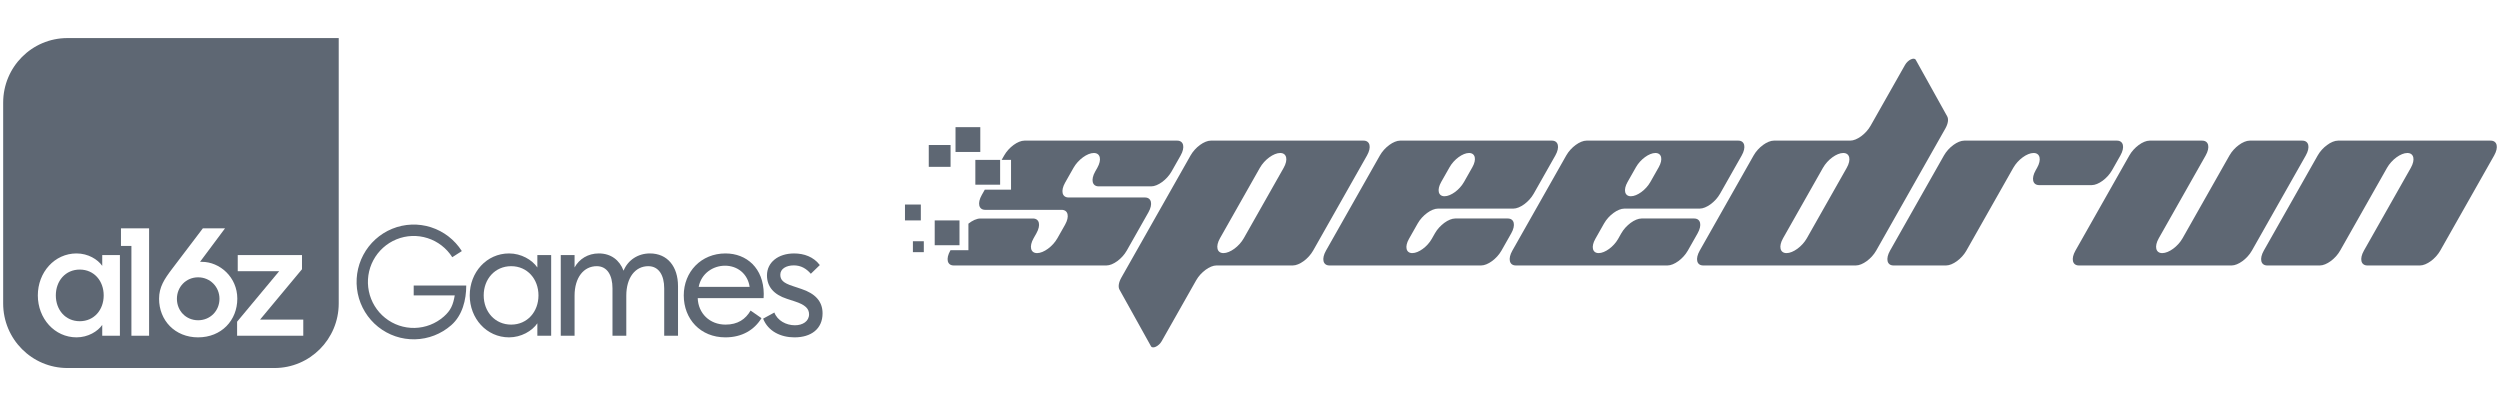 <svg fill="none" height="64" viewBox="0 0 394 64" width="394" xmlns="http://www.w3.org/2000/svg" xmlns:xlink="http://www.w3.org/1999/xlink"><clipPath id="a"><path d="m.5 0h393v64h-393z"/></clipPath><g clip-path="url(#a)" fill="#5e6773"><path d="m12.57 42.484c2.253 0 3.772 1.78 3.772 4.07 0 2.289-1.519 4.069-3.772 4.069-2.253 0-3.772-1.78-3.772-4.069 0-2.289 1.519-4.07 3.772-4.07z"/><path d="m27.881 47.089c0 1.882 1.418 3.383 3.342 3.383 1.924 0 3.367-1.501 3.367-3.383 0-1.857-1.443-3.383-3.367-3.383-1.924 0-3.342 1.526-3.342 3.383z"/><path clip-rule="evenodd" d="m.5 16.174c0-5.619 4.534-10.174 10.127-10.174h42.756v41.826c0 5.619-4.534 10.174-10.127 10.174h-32.63c-5.593 0-10.127-4.555-10.127-10.174zm20.211 36.739v-14.156h-1.646v-2.772h4.431v16.928zm-14.749-6.359c0-3.637 2.633-6.613 6.101-6.613 1.823 0 3.342.941 4.05 1.958v-1.704h2.785v12.717h-2.785v-1.704c-.709 1.017-2.228 1.958-4.05 1.958-3.468 0-6.101-2.976-6.101-6.613zm25.261 6.613c3.671 0 6.177-2.671 6.177-6.104 0-3.383-2.759-5.799-5.595-5.799h-.279l3.938-5.279h-3.494l-4.875 6.424c-1.19 1.577-2.025 2.823-2.025 4.68 0 3.408 2.506 6.079 6.152 6.079zm6.144-.254v-2.213l6.633-7.961h-6.532v-2.544h10.127v2.238l-6.608 7.936h6.81v2.544z" fill-rule="evenodd"/><path d="m67.93 35.818c2.005.642 3.723 1.97 4.855 3.752l-1.507.966c-.907-1.429-2.284-2.492-3.891-3.007-1.607-.514-3.343-.447-4.905.191-1.562.638-2.853 1.806-3.648 3.3-.795 1.495-1.043 3.222-.701 4.881.341 1.659 1.251 3.146 2.57 4.202 1.319 1.056 2.965 1.614 4.652 1.577 1.686-.037 3.306-.666 4.579-1.779 1.135-.992 1.481-1.888 1.734-3.348h-6.469v-1.555h8.282c0 2.267-.605 4.711-2.373 6.257-1.587 1.388-3.609 2.174-5.713 2.219-2.104.046-4.158-.65-5.804-1.967-1.646-1.318-2.781-3.173-3.207-5.244-.426-2.071-.116-4.226.875-6.091.992-1.865 2.602-3.322 4.552-4.118 1.95-.796 4.115-.88 6.121-.238z"/><path clip-rule="evenodd" d="m74.029 46.554c0-3.637 2.658-6.613 6.202-6.613 1.899 0 3.62.992 4.456 2.213v-1.958h2.177v12.717h-2.177v-1.959c-.835 1.221-2.557 2.213-4.456 2.213-3.544 0-6.202-2.976-6.202-6.613zm10.835 0c0-2.569-1.747-4.604-4.304-4.604-2.557 0-4.329 2.035-4.329 4.604 0 2.569 1.772 4.604 4.329 4.604 2.557 0 4.304-2.035 4.304-4.604z" fill-rule="evenodd"/><path d="m90.552 40.195h-2.177v12.717h2.177v-6.308c0-2.874 1.443-4.655 3.494-4.655 1.646 0 2.481 1.424 2.481 3.485v7.478h2.177v-6.308c0-2.874 1.417-4.655 3.468-4.655 1.645 0 2.506 1.424 2.506 3.485v7.478h2.177v-7.809c0-3.103-1.67-5.163-4.43-5.163-1.873 0-3.468 1.043-4.152 2.722-.633-1.679-2-2.722-3.899-2.722-1.696 0-3.088.865-3.823 2.213z"/><path clip-rule="evenodd" d="m114.343 39.941c-3.848 0-6.582 2.9-6.582 6.613 0 3.739 2.633 6.613 6.557 6.613 2.633 0 4.557-1.17 5.696-3.027l-1.721-1.195c-.785 1.348-2 2.213-3.95 2.213-2.506 0-4.303-1.781-4.38-4.171h10.38c.025-.28.025-.432.025-.661-.025-4.069-2.708-6.384-6.025-6.384zm-4.228 5.265c.405-2.111 2.254-3.332 4.152-3.332 1.924 0 3.57 1.246 3.874 3.332z" fill-rule="evenodd"/><path d="m125.231 53.167c2.557 0 4.405-1.297 4.405-3.79 0-1.908-1.19-3.128-3.342-3.841l-1.367-.458c-1.494-.483-1.95-.967-1.95-1.78 0-.941.937-1.475 2.127-1.475 1.139 0 1.975.509 2.684 1.323l1.417-1.373c-.987-1.297-2.481-1.831-4.05-1.831-2.507 0-4.279 1.399-4.279 3.459 0 1.78 1.089 3.027 3.139 3.688l1.241.407c1.645.534 2.253 1.145 2.253 2.035 0 1.094-.987 1.73-2.228 1.73-1.392 0-2.759-.737-3.24-2.009l-1.773.966c.785 1.984 2.76 2.95 4.963 2.95z"/><path clip-rule="evenodd" d="m306.59 20.25c.426-.755.535-1.464.292-1.902l.001-.001-4.96-8.914c-.256-.46-1.237.001-1.685.793l-5.438 9.6c-.731 1.291-2.164 2.337-3.199 2.337h-12.03c-1.036 0-2.469 1.047-3.2 2.338l-8.496 14.999c-.732 1.291-.485 2.337.551 2.337h24.06c1.035 0 2.468-1.047 3.199-2.337zm-19.292 6.199c.731-1.291 2.163-2.338 3.199-2.338 1.035 0 1.282 1.047.55 2.338l-6.289 11.103c-.731 1.291-2.164 2.338-3.199 2.338-1.036 0-1.282-1.047-.551-2.338z" fill-rule="evenodd"/><path d="m384.583 39.5c-.732 1.291-2.162 2.338-3.199 2.338h-8.279c-1.037 0-1.282-1.047-.552-2.338l7.393-13.051c.732-1.291.486-2.337-.55-2.337s-2.468 1.047-3.199 2.337l-7.394 13.051c-.73 1.291-2.162 2.338-3.199 2.338h-8.281c-1.035 0-1.28-1.047-.549-2.338l8.496-14.999c.731-1.291 2.162-2.337 3.199-2.337h24.059c1.037 0 1.282 1.047.551 2.337z"/><path d="m338.784 22.164c-1.037 0-2.469 1.047-3.199 2.337l-8.497 14.999c-.731 1.291-.485 2.338.55 2.338h24.06c1.037 0 2.467-1.047 3.199-2.338l8.497-14.999c.731-1.291.485-2.337-.551-2.337h-8.281c-1.035 0-2.467 1.047-3.199 2.337l-7.393 13.051c-.731 1.291-2.162 2.338-3.199 2.338s-1.282-1.047-.549-2.338l7.392-13.051c.731-1.291.484-2.337-.551-2.337z"/><path d="m309.567 22.164c-1.035 0-2.468 1.047-3.199 2.337l-8.497 14.999c-.732 1.291-.485 2.337.55 2.337h8.281c1.037 0 2.469-1.047 3.199-2.337l7.393-13.051c.732-1.291 2.164-2.338 3.199-2.338s1.282 1.047.551 2.338l-.221.389c-.731 1.291-.486 2.337.551 2.337h8.281c1.035 0 2.468-1.047 3.199-2.337l1.324-2.338c.732-1.291.485-2.337-.551-2.337z"/><g clip-rule="evenodd" fill-rule="evenodd"><path d="m176.726 43.75c-.428.755-.537 1.464-.292 1.902l4.96 8.915c.256.461 1.236 0 1.685-.793l5.437-9.6c.732-1.291 2.164-2.338 3.199-2.338h12.031c1.035 0 2.467-1.047 3.199-2.337l8.496-14.999c.732-1.291.485-2.338-.55-2.338h-24.06c-1.036 0-2.468 1.047-3.199 2.338zm16.092-3.861c1.035 0 2.467-1.047 3.199-2.337l6.29-11.103c.731-1.291.485-2.338-.551-2.338-1.035 0-2.467 1.047-3.199 2.338l-6.29 11.103c-.73 1.291-.484 2.337.551 2.337z"/><path d="m220.67 22.162c-1.035 0-2.468 1.047-3.199 2.338l-8.496 14.999c-.732 1.291-.485 2.337.55 2.337h23.904c1.035 0 2.468-1.047 3.199-2.337l1.545-2.727c.731-1.291.484-2.337-.551-2.337h-8.281c-1.035 0-2.467 1.047-3.199 2.337l-.496.876c-.701 1.237-2.074 2.24-3.066 2.24-.993 0-1.228-1.003-.528-2.24l1.379-2.434c.732-1.292 2.164-2.338 3.199-2.338h11.874c1.036 0 2.469-1.047 3.2-2.337l3.42-6.039c.732-1.291.485-2.338-.55-2.338zm10.052 6.526c-.701 1.237-2.073 2.24-3.066 2.24-.992 0-1.228-1.003-.528-2.24l1.325-2.337c.7-1.237 2.073-2.24 3.065-2.24.993 0 1.228 1.003.528 2.24z"/><path d="m250.041 22.162c-1.035 0-2.467 1.047-3.199 2.338l-8.496 14.999c-.731 1.291-.485 2.337.55 2.337h23.904c1.035 0 2.467-1.047 3.199-2.337l1.545-2.727c.731-1.291.485-2.337-.551-2.337h-8.281c-1.035 0-2.467 1.046-3.199 2.337l-.496.876c-.701 1.237-2.074 2.24-3.066 2.24s-1.228-1.003-.528-2.24l1.379-2.434c.732-1.291 2.164-2.338 3.199-2.338h11.875c1.035 0 2.467-1.047 3.199-2.337l3.421-6.039c.73-1.291.484-2.338-.551-2.338zm10.053 6.526c-.701 1.237-2.073 2.24-3.066 2.24-.992 0-1.228-1.003-.528-2.24l1.325-2.337c.7-1.237 2.073-2.24 3.065-2.24s1.228 1.003.528 2.24z"/></g><path d="m161.455 22.163h24.061l.002-.001c1.035 0 1.281 1.047.551 2.338l-1.435 2.532c-.731 1.291-2.163 2.338-3.199 2.338h-8.281c-1.035 0-1.281-1.047-.55-2.338l.331-.584c.732-1.291.485-2.337-.551-2.337-1.035 0-2.468 1.047-3.199 2.337l-1.324 2.338c-.732 1.291-.485 2.337.55 2.337h12.031c1.035 0 1.282 1.047.55 2.338l-3.421 6.039c-.731 1.291-2.163 2.337-3.199 2.337h-24.061c-1.035 0-1.281-1.047-.55-2.337l.04-.071h2.82v-4.179c.626-.499 1.315-.815 1.884-.815h8.279c1.035 0 1.282 1.047.55 2.338l-.441.779c-.731 1.291-.485 2.337.551 2.337 1.035 0 2.468-1.047 3.199-2.337l1.213-2.143c.732-1.292.485-2.338-.55-2.338h-12.031c-1.035 0-1.281-1.047-.55-2.337l.478-.844h4.135v-4.691h-1.478l.396-.698c.731-1.291 2.163-2.338 3.199-2.338z"/><path d="m154.495 20.04h-3.905v3.909h3.905z"/><path d="m149.809 22.854h-3.436v3.44h3.436z"/><path d="m153.715 25.199h3.905v3.909h-3.905z"/><path d="m151.216 34.738h-3.906v3.909h3.906z"/><path d="m145.592 38.02h-1.718v1.72h1.718z"/><path d="m145.123 32.235h-2.499v2.502h2.499z"/></g></svg>
